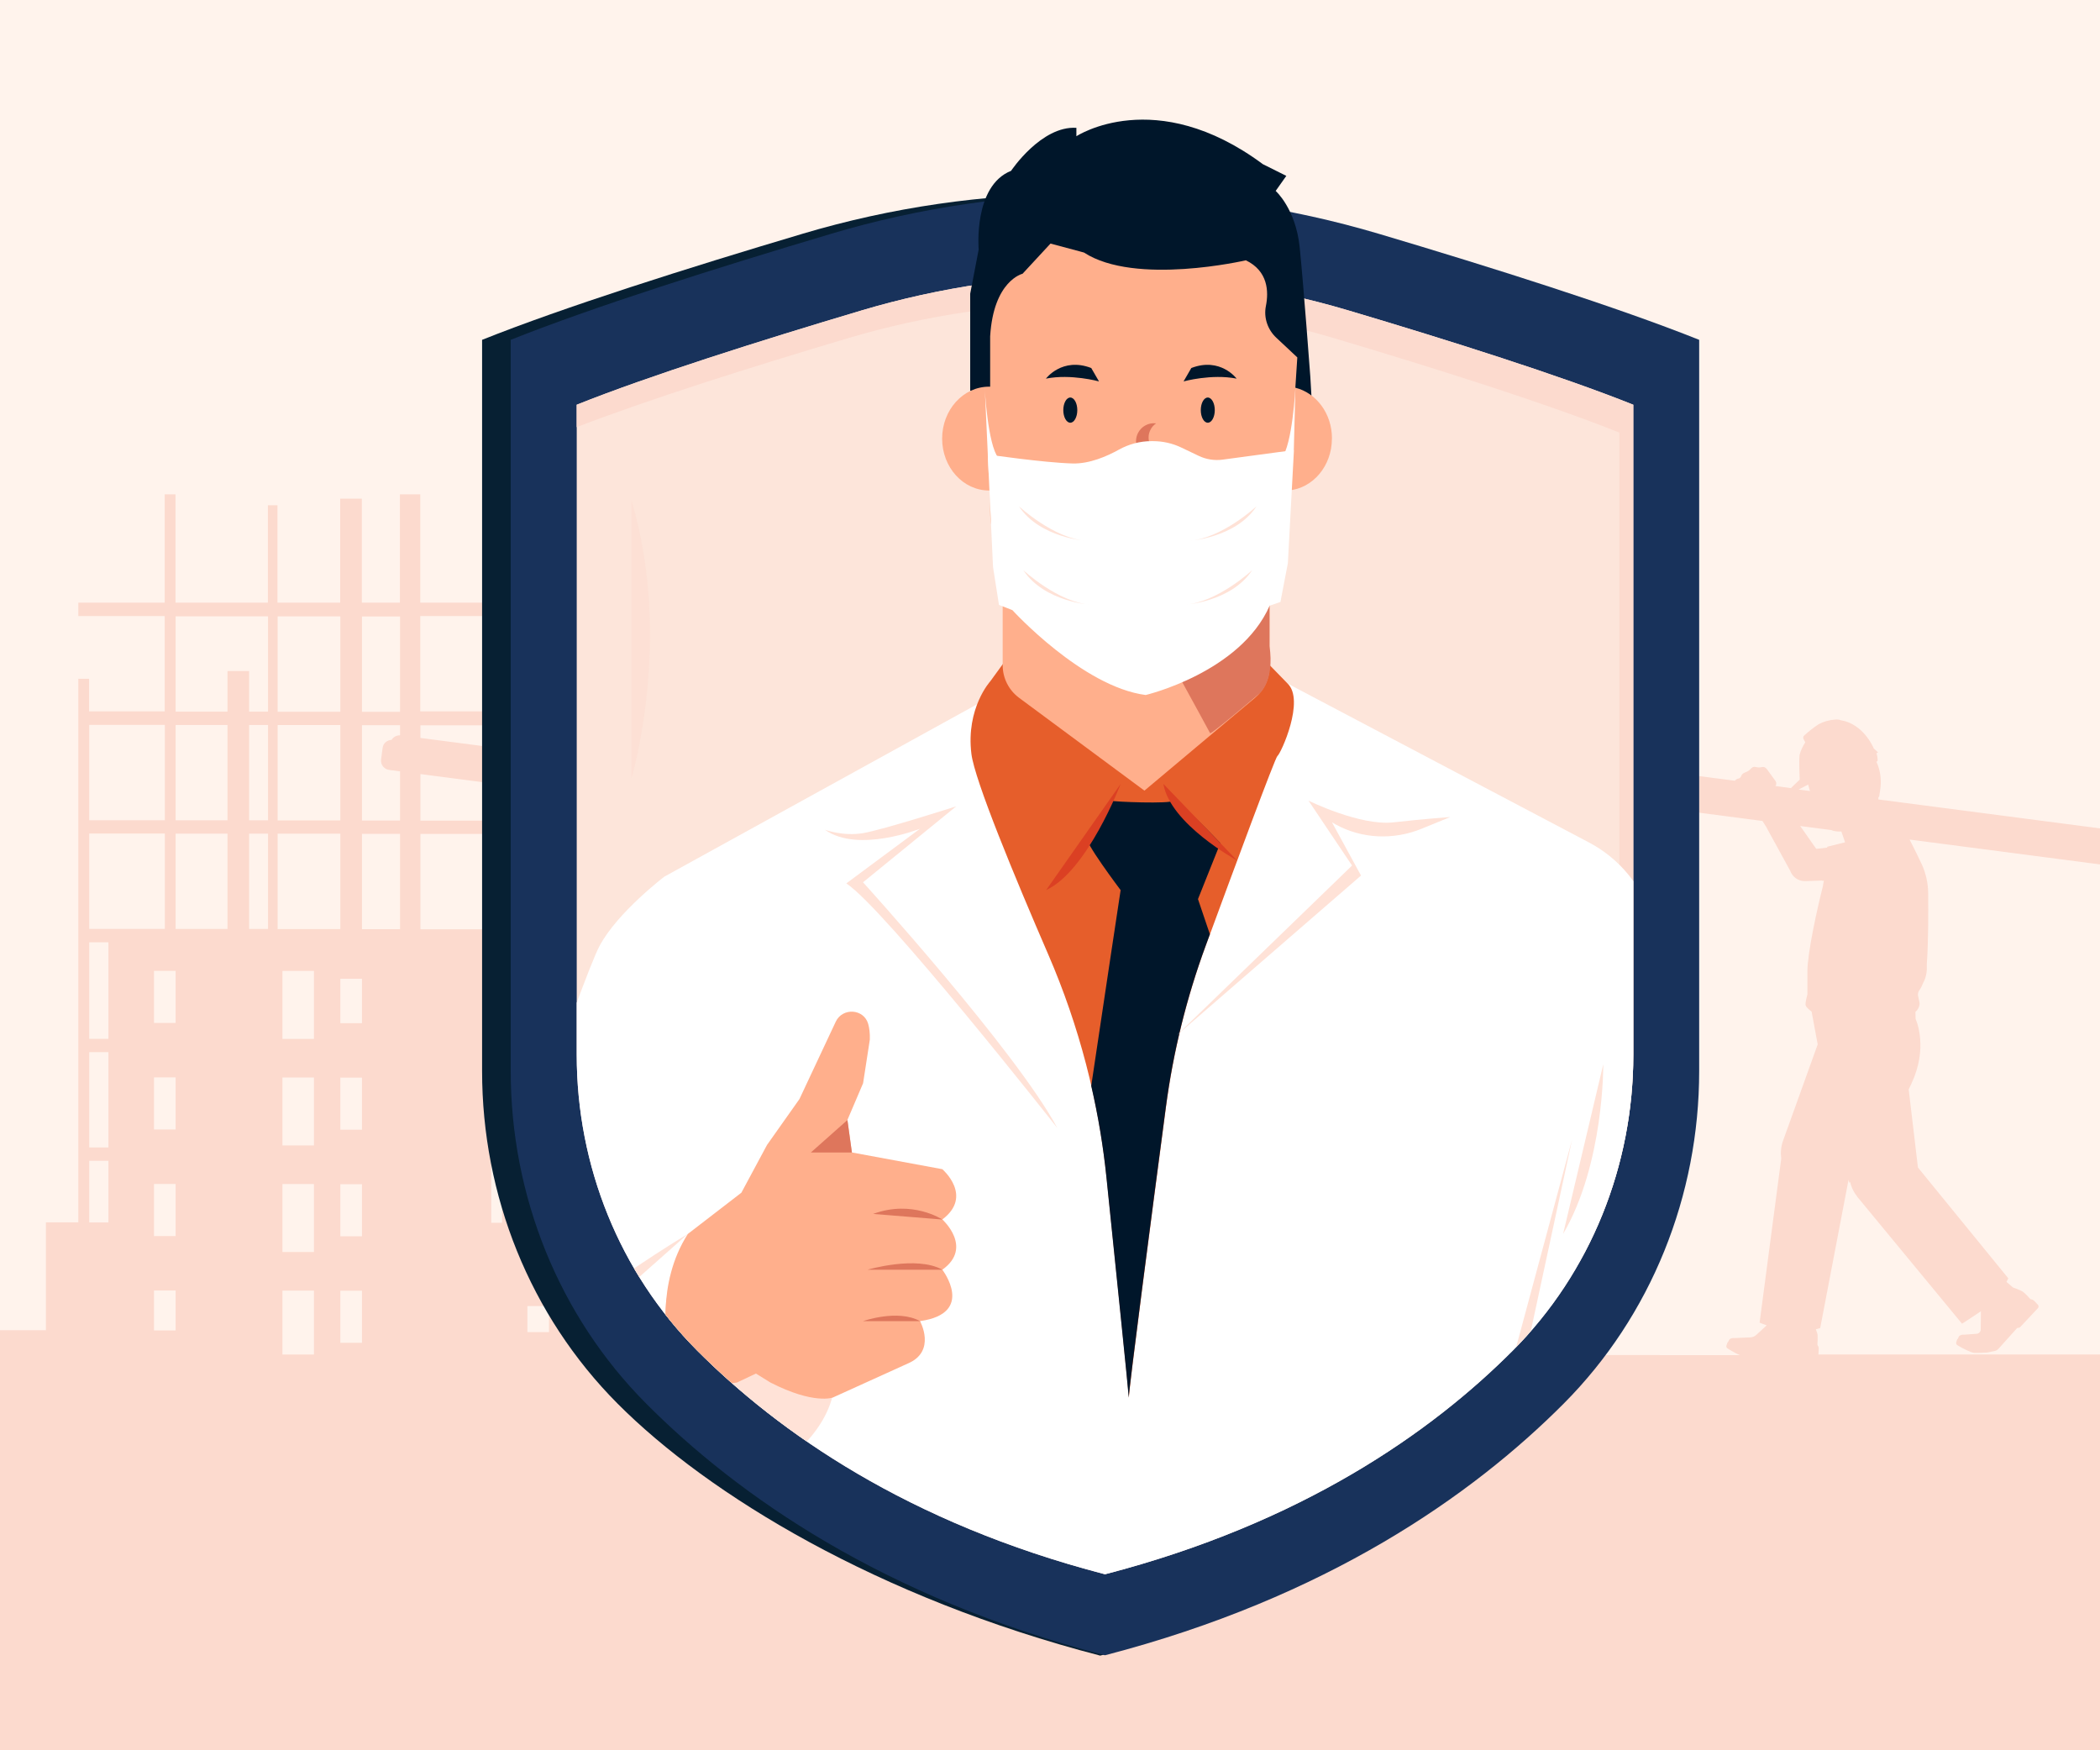 <?xml version="1.0" encoding="UTF-8"?>
<svg id="Layer_1" data-name="Layer 1" xmlns="http://www.w3.org/2000/svg" xmlns:xlink="http://www.w3.org/1999/xlink" viewBox="0 0 300 250">
  <defs>
    <style>
      .cls-1 {
        clip-path: url(#clippath);
      }

      .cls-2 {
        fill: none;
      }

      .cls-2, .cls-3, .cls-4, .cls-5, .cls-6, .cls-7, .cls-8, .cls-9, .cls-10, .cls-11, .cls-12, .cls-13, .cls-14 {
        stroke-width: 0px;
      }

      .cls-15 {
        clip-path: url(#clippath-1);
      }

      .cls-16 {
        opacity: .46;
      }

      .cls-3 {
        fill: #18325b;
      }

      .cls-4 {
        fill: #072033;
      }

      .cls-5 {
        fill: #de765c;
      }

      .cls-6 {
        fill: #db4023;
      }

      .cls-7 {
        fill: #fde5da;
      }

      .cls-8 {
        fill: #ffaf8c;
      }

      .cls-9 {
        fill: #ffe2d7;
      }

      .cls-10 {
        fill: #fff;
      }

      .cls-11 {
        fill: #fff3ec;
      }

      .cls-12 {
        fill: #e65e2b;
      }

      .cls-13 {
        fill: #fcdace;
      }

      .cls-14 {
        fill: #00162a;
      }
    </style>
    <clipPath id="clippath">
      <rect class="cls-2" width="300" height="250"/>
    </clipPath>
    <clipPath id="clippath-1">
      <path class="cls-2" d="m192.95,44.44c-.98-17.24-15.27-30.92-32.76-30.92h0c-17.04,0-31.04,12.99-32.66,29.6-1.49.38-2.98.79-4.47,1.23-14.47,4.31-30.29,9.31-40.67,13.46v92.86c0,15.79,6.07,31.05,17.21,42.23,11.59,11.63,30.06,24.64,58.26,31.96,28.2-7.32,46.67-20.32,58.26-31.96,11.14-11.18,17.21-26.44,17.21-42.23V57.81c-10.32-4.13-25.99-9.09-40.38-13.38Z"/>
    </clipPath>
  </defs>
  <rect class="cls-11" width="300" height="250"/>
  <g class="cls-1">
    <path class="cls-13" d="m331.26,123.28c-.12-.53-.55-.95-1.12-1.02l-61.8-8.07v-.35c.06,0,.1,0,.1,0l.15-.95c.2-1.27.09-2.57-.39-3.77-.04-.11-.1-.21-.15-.31.12-.02.2-.14.18-.25,0,0,0,0,0,0,0-.33-.06-.66-.16-.98l.23-.1-.63-.59s-1.2-3.02-4.08-3.88c0,0,0,0,0,0l-.63-.14c-.25-.09-.51-.12-.78-.09-.83.05-1.63.27-2.37.66-.73.48-1.42,1.02-2.06,1.61-.14.12-.19.31-.11.48l.25.5h.01c-.37.55-.65,1.16-.82,1.81-.1.83.02,3.52.02,3.52l-1.18,1.13s-.03.05-.04.08l-2.26-.3c.05-.06.09-.12.11-.18.06-.2,0-.41-.11-.57l-1.21-1.66c-.52-.62-.73-.08-1.5-.29-.78-.21-.67.44-1.53.73-.86.29-.47.78-1.04.91-.11.02-.2.06-.29.11-.09.05-.15.12-.2.2l-34.3-4.48v-3.51h2.7v-1.91h-2.7v-4.71h-1.37v4.71h-11.66v-13.62h15.73v-1.91h-15.73v-15.47h-2.91v15.47h-5.44v-14.86h-3.09v14.86h-8.96v-13.91h-1.37v13.91h-13.2v-15.47h-1.54v15.47h-12.34v1.91h12.34v13.62h-10.8v-4.66h-1.54v20.33l-23.81-3.11v-.35c.06,0,.1,0,.1,0l.15-.95c.2-1.27.09-2.57-.39-3.77-.04-.11-.1-.21-.15-.31.12-.02.2-.14.18-.25,0,0,0,0,0,0,0-.33-.06-.66-.16-.98l.23-.1-.63-.59s-1.2-3.02-4.08-3.88c0,0,0,0,0,0l-.63-.14c-.25-.09-.51-.12-.78-.09-.83.05-1.63.27-2.37.66-.73.48-1.42,1.02-2.06,1.61-.14.12-.19.31-.11.48l.25.5h.01c-.37.55-.65,1.16-.82,1.81-.1.83.02,3.52.02,3.52l-1.18,1.13s-.03.05-.04.08l-2.26-.3c.05-.06.09-.12.11-.18.06-.2,0-.41-.11-.57l-1.21-1.66c-.52-.62-.73-.08-1.5-.29-.78-.21-.67.44-1.53.73-.86.29-.47.78-1.04.91-.11.02-.2.06-.29.11-.09.05-.15.12-.2.2l-34.3-4.48v-3.51h2.7v-1.91h-2.7v-4.71h-1.37v4.71h-11.66v-13.62h15.73v-1.91h-15.73v-15.47h-2.91v15.47h-5.44v-14.86h-3.09v14.86h-8.96v-13.91h-1.37v13.91h-13.2v-15.47h-1.54v15.47h-12.34v1.91h12.34v13.62h-10.8v-4.66h-1.54v77.64h-4.63v15.41H-3.98v36.5h-26.41v-104.65h-11.57v104.65h-5.66l2.17,27.81h365.65l-2.17-60.85h-58.27s.02-.03.02-.05l.04-.8c0-.11-.02-.23-.08-.33-.08-.09-.12-.21-.11-.33.04-.4.05-.8.03-1.19,0-.21-.12-.57-.25-.89.39-.1.62-.18.62-.18l4.05-21.19c.07.28.1.44.1.44l.11-.12c.05.17.1.34.16.51.19.59.49,1.1.85,1.55h-.02s.24.3.24.3c0,0,.01.01.02.02l14.75,17.87s1.44-.92,2.7-1.78l-.03,2.61c0,.21-.11.4-.28.51-.09.06-.19.09-.3.1l-1.79.13s-.74-.09-.85.49c-.03.06-.03.1-.1.13-.04.03-.07.08-.07.13l-.11.35s0,.04-.01.07c-.01.15.08.3.23.36.54.34,1.84,1.02,2.36,1.07.19.02.93-.01,1.83-.05l1.04-.21c.23-.04.43-.16.59-.33,1.01-1.12,2.22-2.48,2.58-2.87.05-.09.15-.13.25-.11.1-.01.2-.06.28-.13l2.52-2.69c.12-.14.12-.35,0-.48l-.55-.59s-.07-.04-.11-.06c-.06-.04-.11-.09-.19-.11h0c-.12,0-.24-.05-.32-.15-.26-.3-.54-.59-.84-.85-.33-.31-1.55-.71-1.55-.71l-.93-.8c.16-.31.26-.51.26-.51l-12.91-15.83-1.32-11.16c.29-.58.56-1.18.81-1.81,1.83-4.76.18-8.24.18-8.24l-.03-1.01c.3-.26.52-.61.58-1.02.02-.13.02-.25,0-.35-.05-.26-.13-.58-.19-.87-.08-.32,0-.66.21-.92.14-.18.32-.51.54-1.06h0s.41-.65.49-1.79v-.88c.22-2.85.22-7.44.19-10.1-.01-1.4-.32-2.78-.89-4.05-.37-.81-1.15-2.39-1.76-3.58l57.49,7.5c.73.1,1.4-.42,1.5-1.15l.22-1.65c.08-.58-.24-1.11-.74-1.36ZM12.75,103.54h10.8v13.62h-10.8v-13.62Zm0,15.52h10.8v13.62h-10.8v-13.62Zm2.74,55.55h-2.74v-8.81h2.74v8.81Zm0-10.71h-2.74v-13.62h2.74v13.62Zm0-15.52h-2.74v-13.79h2.74v13.79Zm9.6,41.65h-3.09v-5.7h3.09v5.7Zm0-13.48h-3.09v-7.44h3.09v7.44Zm0-15.22h-3.09v-7.44h3.09v7.44Zm0-15.22h-3.09v-7.44h3.09v7.44Zm7.41-13.42h-7.41v-13.62h7.41v13.62Zm0-15.52h-7.41v-13.62h7.41v13.62Zm5.79,15.52h-2.7v-13.62h2.7v13.62Zm0-15.52h-2.7v-13.62h2.7v13.62Zm0-15.52h-2.7v-5.8h-3.09v5.8h-7.41v-13.62h13.2v13.62Zm6.56,91.82h-4.5v-9.13h4.5v9.13Zm0-14.64h-4.5v-9.71h4.5v9.71Zm0-15.22h-4.5v-9.71h4.5v9.71Zm0-15.22h-4.5v-9.71h4.5v9.71Zm3.77-15.69h-8.96v-13.62h8.96v13.62Zm0-15.52h-8.96v-13.62h8.96v13.62Zm0-15.52h-8.96v-13.62h8.96v13.62Zm3.09,90.14h-3.09v-7.44h3.09v7.44Zm0-15.22h-3.09v-7.44h3.09v7.44Zm0-15.22h-3.09v-7.44h3.09v7.44Zm0-15.22h-3.09v-6.34h3.09v6.34Zm5.44-13.42h-5.44v-13.62h5.44v13.62Zm0-27.69c-.5-.02-.97.23-1.21.65-.64.02-1.2.48-1.28,1.14l-.22,1.65c-.1.73.42,1.4,1.15,1.5l1.56.2v7.03h-5.44v-13.62h5.44v1.45Zm0-3.36h-5.44v-13.62h5.44v13.62Zm14.57,72.98h-1.54v-8.81h1.54v8.81Zm0-10.71h-1.54v-13.62h1.54v13.62Zm0-15.52h-1.54v-13.79h1.54v13.79Zm0-15.69h-11.66v-13.62h11.66v13.62Zm0-15.52h-11.66v-6.65l11.66,1.52v5.13Zm0-10.29l-11.66-1.52v-1.8h11.66v3.33Zm108.42-18.85h8.96v13.62h-8.96v-13.62Zm0,15.52h8.96v13.62h-8.96v-13.62Zm8.96,15.52v3.12l-8.96-1.17v-1.95h8.96Zm-42.04,70.54l-.38.42h0l.38-.42h0Zm6.17-39.32h2.74v13.62h-2.74v-13.62Zm0,15.52h2.74v8.81h-2.74v-8.81Zm2.74-17.43h-2.74v-13.79h2.74v13.79Zm-2.74-15.69v-10.02l10.8,1.41v8.61h-10.8Zm12.34-8.41l7.41.97v7.44h-7.41v-8.41Zm-3.09,37.05v-7.44h3.09v7.44h-3.09Zm3.09,7.78v7.44h-3.09v-7.44h3.09Zm-3.09-23v-7.44h3.09v7.44h-3.09Zm0,38.22h3.09v5.7h-3.09v-5.7Zm13.58-58.68l2.7.35v6.68h-2.7v-7.04Zm0-5.16v-1.42h2.7v1.77l-2.7-.35Zm0-3.33v-13.62h2.7v13.62h-2.7Zm-10.5-29.14h13.2v13.62h-2.7v-5.8h-3.09v5.8h-7.41v-13.62Zm0,15.52h7.41v13.62h-7.41v-13.62Zm-12.34,0h10.8v13.62h-10.8v-13.62Zm12.34,15.52h7.41v1.02l-7.41-.97v-.05Zm-32.38,26.51l-.03-1.01c.3-.26.52-.61.58-1.02.02-.13.02-.25,0-.35-.05-.26-.13-.58-.19-.87-.08-.32,0-.66.21-.92.14-.18.32-.51.54-1.06h0s.41-.65.49-1.79v-.88c.22-2.85.22-7.44.19-10.1-.01-1.4-.32-2.78-.89-4.05-.37-.81-1.15-2.39-1.76-3.58l19.35,2.53v52.15h-4.63v9.28l-.89-.77c.16-.31.26-.51.26-.51l-12.91-15.83-1.32-11.16c.29-.58.56-1.18.81-1.81,1.83-4.76.18-8.24.18-8.24Zm-9.46,23.37l.11-.12c.05.17.1.34.16.51.19.59.49,1.1.85,1.55h-.02s.24.3.24.3c0,0,.01.01.02.02l14.75,17.87s1.44-.92,2.7-1.78l-.03,2.61s-.02.08-.03.12h-5.98v3.45h-17.21s.02-.03.02-.05l.04-.8c0-.11-.02-.23-.08-.33-.08-.09-.12-.21-.11-.33.04-.4.05-.8.03-1.19,0-.21-.12-.57-.25-.89.39-.1.62-.18.62-.18l4.05-21.19c.07.28.1.44.1.44Zm-2.56-50.46c.44.21,1.01.22,1.37.2-.02.02,0,.01.01,0,.02,0,.04,0,.05,0l.53,1.54s-.01.02-.02.03l-2.5.62s-.03.05-.08.14l-1.53.17-1.99-2.84h0l-.03-.04-.27-.38,4.45.58Zm-3.33-6.49c.04.16.08.29.11.38.04.18.1.37.16.54l-1.62-.21c.31-.16.8-.42,1.36-.71Zm-39.4,78.24h-3.09v-3.72h3.09v3.72Zm-5.35-15.62v-8.81h2.7v-1.91h-2.7v-13.62h2.7v-1.91h-2.7v-13.79h2.7v-1.91h-2.7v-13.62h2.7v-1.91h-2.7v-4.95l38.24,4.99.51.81,3.44,6.28c.31.89,1.16,1.53,2.16,1.5l2.41-.08s0,.02,0,.04l.25-.02c-.06.28-.1.51-.13.68-.81,3.17-2.24,9.63-2.24,12.29v3.3s-.37,1.22-.24,1.59c.06.19.45.54.81.83,0,0,.02.01.03.02.15.84.46,2.52.87,4.68l-4.96,13.79c-.3.84-.36,1.7-.25,2.53l-3.09,23.43,1.01.38-1.43,1.32c-.12.12-.26.21-.41.28v-68.94h-11.57v71.6h-1.9v-.02h-12.05v-18.84h-11.48Zm112.24,18.84h-4.5v-9.13h4.5v9.13Zm0-14.64h-4.5v-9.71h4.5v9.71Zm0-15.22h-4.5v-9.71h4.5v9.71Zm0-15.22h-4.5v-9.71h4.5v9.71Zm-5.19-15.69v-6.5l8.96,1.17v5.33h-8.96Zm12.04,59.09h-3.09v-7.44h3.09v7.44Zm0-15.22h-3.09v-7.44h3.09v7.44Zm0-15.22h-3.09v-7.44h3.09v7.44Zm0-15.22h-3.09v-6.34h3.09v6.34Zm5.44-13.42h-5.44v-13.62h5.44v13.62Zm0-27.69c-.5-.02-.97.23-1.21.65-.64.02-1.2.48-1.28,1.14l-.22,1.65c-.1.73.42,1.4,1.15,1.5l1.56.2v7.03h-5.44v-13.62h5.44v1.45Zm0-3.36h-5.44v-13.62h5.44v13.62Zm14.57,72.98h-1.54v-8.81h1.54v8.81Zm0-10.71h-1.54v-13.62h1.54v13.62Zm0-15.52h-1.54v-13.79h1.54v13.79Zm0-15.69h-11.66v-13.62h11.66v13.62Zm0-15.52h-11.66v-6.65l11.66,1.52v5.13Zm0-10.29l-11.66-1.52v-1.8h11.66v3.33Zm46.12,5.13c.04.16.08.29.11.38.04.18.1.37.16.54l-1.62-.21c.31-.16.8-.42,1.36-.71Zm-39.4,78.24h-3.09v-3.72h3.09v3.72Zm41.54-63.84c-.81,3.17-2.24,9.63-2.24,12.29v3.3s-.37,1.22-.24,1.59c.06.19.45.54.81.83,0,0,.02.01.03.02.15.84.46,2.52.87,4.68l-4.96,13.79c-.3.84-.36,1.7-.25,2.53l-3.09,23.43,1.01.38-1.43,1.32c-.25.25-.58.39-.93.4l-2.23.1s-.74-.11-.87.47c-.04.06-.04.09-.1.12h0s-.07.07-.07.13l-.12.35c-.05.17.03.36.2.43.07.04.14.09.23.15.41.25,1.01.58,1.5.79h-11.49v-.02h-12.05v-18.84h-11.48v-8.81h2.7v-1.91h-2.7v-13.62h2.7v-1.91h-2.7v-13.79h2.7v-1.91h-2.7v-13.62h2.7v-1.91h-2.7v-4.95l38.24,4.99.51.81,3.44,6.28c.31.89,1.16,1.53,2.16,1.5l2.41-.08s0,.02,0,.04l.25-.02c-.06.28-.1.51-.13.68Zm3.13-6.15l-2.5.62s-.03.05-.08.14l-1.53.17-1.99-2.84h0l-.03-.04-.27-.38,4.45.58c.44.21,1.01.22,1.37.2-.02.02,0,.01.01,0,.02,0,.04,0,.05,0l.53,1.54s-.01.02-.02.03Zm24.03,69.28l-2.27,2.5s0,0,0,0l2.27-2.5Z"/>
  </g>
  <g>
    <g>
      <path class="cls-4" d="m114.62,33.4c-16.28,4.84-34.07,10.47-45.75,15.14v104.45c0,17.76,6.83,34.92,19.36,47.5,13.04,13.09,37.23,27.76,68.94,35.99,31.72-8.23,49.08-22.91,62.12-35.99,12.53-12.58,19.36-29.74,19.36-47.5V48.54c-11.68-4.67-29.47-10.3-45.75-15.14-25.55-7.6-52.75-7.6-78.29,0Z"/>
      <path class="cls-3" d="m118.71,33.4c-16.28,4.84-34.07,10.47-45.75,15.14v104.45c0,17.76,6.83,34.92,19.36,47.5,13.04,13.09,33.82,27.71,65.53,35.94,31.72-8.23,52.49-22.86,65.53-35.94,12.53-12.58,19.36-29.74,19.36-47.5V48.54c-11.68-4.67-29.47-10.3-45.75-15.14-25.55-7.6-52.75-7.6-78.29,0Z"/>
      <path class="cls-7" d="m123.06,44.35c-14.47,4.31-30.29,9.31-40.67,13.46v92.86c0,15.79,6.07,31.05,17.21,42.23,11.59,11.63,30.06,24.64,58.26,31.96,28.2-7.32,46.67-20.32,58.26-31.96,11.14-11.18,17.21-26.44,17.21-42.23V57.81c-10.38-4.15-26.2-9.16-40.67-13.46-22.71-6.76-46.89-6.76-69.61,0Z"/>
      <g class="cls-16">
        <path class="cls-13" d="m217.45,172.86s-15.91,21.87-41.76,33.8c0,0,25.85-1.99,41.76-33.8Z"/>
        <path class="cls-13" d="m90.2,71.45v39.77s5.97-19.88,0-39.77Z"/>
      </g>
      <path class="cls-13" d="m192.66,44.35c-22.71-6.76-46.89-6.76-69.61,0-14.47,4.31-30.29,9.31-40.67,13.46v3.2c10.35-3.99,25.1-8.64,38.68-12.68,22.71-6.76,46.89-6.76,69.61,0,14.47,4.31,30.29,9.31,40.67,13.46v92.86c0,8.7-1.86,17.24-5.38,25.03,4.81-8.81,7.37-18.8,7.37-29.01V57.81c-10.38-4.15-26.2-9.16-40.67-13.46Z"/>
    </g>
    <g class="cls-15">
      <g>
        <path class="cls-10" d="m141.79,99.38l-46.89,25.84s-6.7,5.1-9.25,9.89c-2.55,4.78-16.91,46.89-16.91,46.89l-1.6,9.73s-2.24,6.54-2.39,11.8,6.7,24.4,6.7,24.4h181.19l-3.19-7.02s1.11,1.11.16-8.3c-.96-9.41-6.54-57.58-6.54-57.58l-7.06-23.72c-1.4-4.72-4.65-8.68-9.02-10.98l-43.1-22.72-42.11,1.75h0Z"/>
        <path class="cls-14" d="m138.6,55.83v-13.88l1.21-6.3s-.8-9.09,4.63-11.25c0,0,4.31-6.46,9.33-6.14v1.2s11.25-7.42,26.64,3.99l3.35,1.67-1.52,2.15s2.87,2.55,3.43,8.05c.56,5.5,1.52,18.5,1.52,18.5l.64,11.08-49.22-9.09h0Z"/>
        <path class="cls-12" d="m144.67,92.91l-3.19,4.39s-3.51,3.83-2.71,10.37c.46,3.77,6.21,17.65,11.01,28.73,4.37,10.11,7.16,20.81,8.3,31.76,1.46,14.14,3.29,31.92,3.19,31.53-.11-.44,3.24-25.99,5.3-41.58,1.04-7.87,2.95-15.61,5.69-23.06,4.13-11.23,9.92-26.87,10.23-27.07.48-.32,3.99-7.99,1.43-10.37l-5.9-6.06-33.34,1.36h0Z"/>
        <path class="cls-8" d="m179.29,99.67l-15.8,13.26-17.91-13.26c-1.47-1.09-2.34-2.81-2.34-4.65v-22.13h38.12v22.35c0,1.71-.76,3.32-2.07,4.43h0Z"/>
        <path class="cls-5" d="m162.3,85.42s10.46,19.04,10.57,19.3,7.1-5.71,7.1-5.71c0,0,2.11-1.7,1.39-6.73v-13.47l-19.06,6.62Z"/>
        <path class="cls-8" d="m190.28,62.61c0-3.54-2.24-6.49-5.23-7.23l.28-4.33-3.01-2.82c-1.23-1.15-1.81-2.86-1.48-4.51.42-2.09.31-5.01-2.86-6.54,0,0-15.79,3.67-23.13-1.11l-4.78-1.28-3.99,4.31s-4.15.96-4.63,8.94v7.19c-.06,0-.11,0-.16,0-3.7,0-6.7,3.32-6.7,7.42s3,7.41,6.7,7.41c.06,0,.11,0,.16,0v3.04c0,2.96,1.17,5.8,3.26,7.91l7.62,7.7c3.04,3.07,7.19,4.81,11.52,4.81h0c4.44,0,8.68-1.82,11.75-5.03l5-5.25c1.82-1.91,2.91-4.39,3.07-7.02l.41-6.17c3.46-.29,6.19-3.48,6.19-7.39h0Z"/>
        <path class="cls-9" d="m98.25,176.26s-11.72,21.21,8.47,33.31c1.47.88,3.32.78,4.7-.23,3.53-2.6,9.6-8.33,7.34-15.77l-20.51-17.31h0Z"/>
        <path class="cls-14" d="m174.34,120.43s-6.22-6.54-6.7-6.06c-.48.48-8.45.16-8.94,0,0,0-2.55,5.1-3.35,5.27-.8.16,4.74,7.5,4.74,7.5,0,0-2.43,16.03-4.2,27.96.99,4.3,1.72,8.67,2.17,13.07,1.38,13.42,3.1,30.12,3.19,31.45.07-1.7,3.29-26.31,5.3-41.49,1.04-7.87,2.95-15.61,5.69-23.06.19-.53.39-1.08.6-1.63l-1.7-5.02,3.19-7.98h0Z"/>
        <path class="cls-6" d="m149.45,127.13l10.64-15.15s-4.74,12.44-10.64,15.15Z"/>
        <path class="cls-6" d="m166.2,111.97l10.53,10.94s-9.57-5.2-10.53-10.94Z"/>
        <path class="cls-8" d="m98.25,176.26l7.66-5.9,3.67-6.83,4.63-6.55,5.18-11.04c.96-2.06,4.03-1.87,4.64.32.17.6.26,1.33.23,2.24l-.96,6.22-2.24,5.25.64,4.64,12.92,2.39s4.46,3.83,0,7.18c0,0,4.46,3.99,0,7.18,0,0,4.78,6.22-3.19,7.34,0,0,2.39,4.31-1.75,6.06l-10.69,4.85s-2.71,1.05-8.93-2.14l-2.07-1.28-2.71,1.28s-7.02,1.43-9.89-5.42c0,0-1.75-8.62,2.87-15.79h-.01Z"/>
        <path class="cls-5" d="m124.73,173.39l9.89.8s-4.31-2.87-9.89-.8Z"/>
        <path class="cls-5" d="m134.62,181.36h-10.69s7.02-2.07,10.69,0Z"/>
        <path class="cls-5" d="m131.43,188.7h-8.13s4.95-1.75,8.13,0Z"/>
        <polygon class="cls-5" points="121.7 164.62 115.83 164.62 121.06 159.98 121.7 164.62"/>
        <path class="cls-9" d="m68.11,203.85s3.19-6.93,11.01-10.64l19.14-16.96s-29.99,17.86-30.14,27.59h0Z"/>
        <polygon class="cls-9" points="224.58 162.78 215.96 194.76 217.72 227.27 220.27 227.93 217.56 195.35 224.58 162.78"/>
        <path class="cls-9" d="m229.04,152.01s.14,14.19-5.74,24.24l5.74-24.24Z"/>
        <path class="cls-9" d="m168.11,147.87l25.04-24.24-6.22-9.27s7.34,3.63,12.12,3.1c4.78-.53,8.13-.76,8.13-.76l-4.11,1.68c-3.98,1.62-8.5,1.45-12.26-.62-.18-.1-.36-.2-.53-.31l4.15,7.61-26.32,22.81h0Z"/>
        <path class="cls-9" d="m117.87,118.52s2.55.96,5.42.48,13.31-3.83,13.31-3.83l-13.31,10.85s21.85,24.08,27.75,35.09c0,0-24.72-31.42-30.14-34.93l10.53-7.81s-8.84,3.52-13.56.16h0Z"/>
        <path class="cls-14" d="m170.19,52.56l-1.11,1.92s3.99-1.11,7.58-.4c0,0-2.31-3.11-6.46-1.52Z"/>
        <ellipse class="cls-14" cx="172.54" cy="58.58" rx="1" ry="1.8"/>
        <path class="cls-14" d="m155.89,52.56l1.11,1.92s-3.99-1.11-7.58-.4c0,0,2.31-3.11,6.46-1.52Z"/>
        <ellipse class="cls-14" cx="152.9" cy="58.58" rx="1" ry="1.8"/>
        <path class="cls-5" d="m165.48,64.74c-1.23-.6-1.74-2.09-1.15-3.31.19-.4.49-.73.83-.96-1.06-.13-2.12.41-2.61,1.42-.62,1.28-.09,2.81,1.18,3.43.93.46,2.01.29,2.76-.33-.34,0-.69-.09-1.01-.25h0Z"/>
        <path class="cls-10" d="m141.11,64.93l.75,16.05.85,5.42,1.92.75s9.99,10.95,19.04,12.12c0,0,13.51-3.19,17.71-12.76l1.54-.53,1.06-5.53.87-16.17-10.18,1.37c-1.17.16-2.36-.03-3.43-.54l-2.47-1.18c-1.27-.61-2.65-.92-4.06-.92h-.24c-1.63,0-3.24.44-4.66,1.23-1.67.93-4.16,2.02-6.57,1.96-4.13-.11-12.11-1.28-12.11-1.28h0Z"/>
        <g>
          <path class="cls-9" d="m146.19,81.44s4.97,4.64,9.72,4.95c0,0-6.72-.38-9.72-4.95Z"/>
          <path class="cls-9" d="m145.56,72.31s4.97,4.64,9.72,4.95c0,0-6.72-.38-9.72-4.95Z"/>
          <path class="cls-9" d="m178.88,81.44s-4.97,4.64-9.72,4.95c0,0,6.72-.38,9.72-4.95Z"/>
          <path class="cls-9" d="m179.51,72.31s-4.97,4.64-9.72,4.95c0,0,6.72-.38,9.72-4.95Z"/>
        </g>
        <g>
          <path class="cls-10" d="m185.06,55.38s-.42,8.18-1.97,10.05l1.74-1.15.23-8.9Z"/>
          <path class="cls-10" d="m140.67,55.38s.42,8.18,1.97,10.05l-1.4,2.19-.56-12.24h0Z"/>
        </g>
      </g>
    </g>
  </g>
</svg>